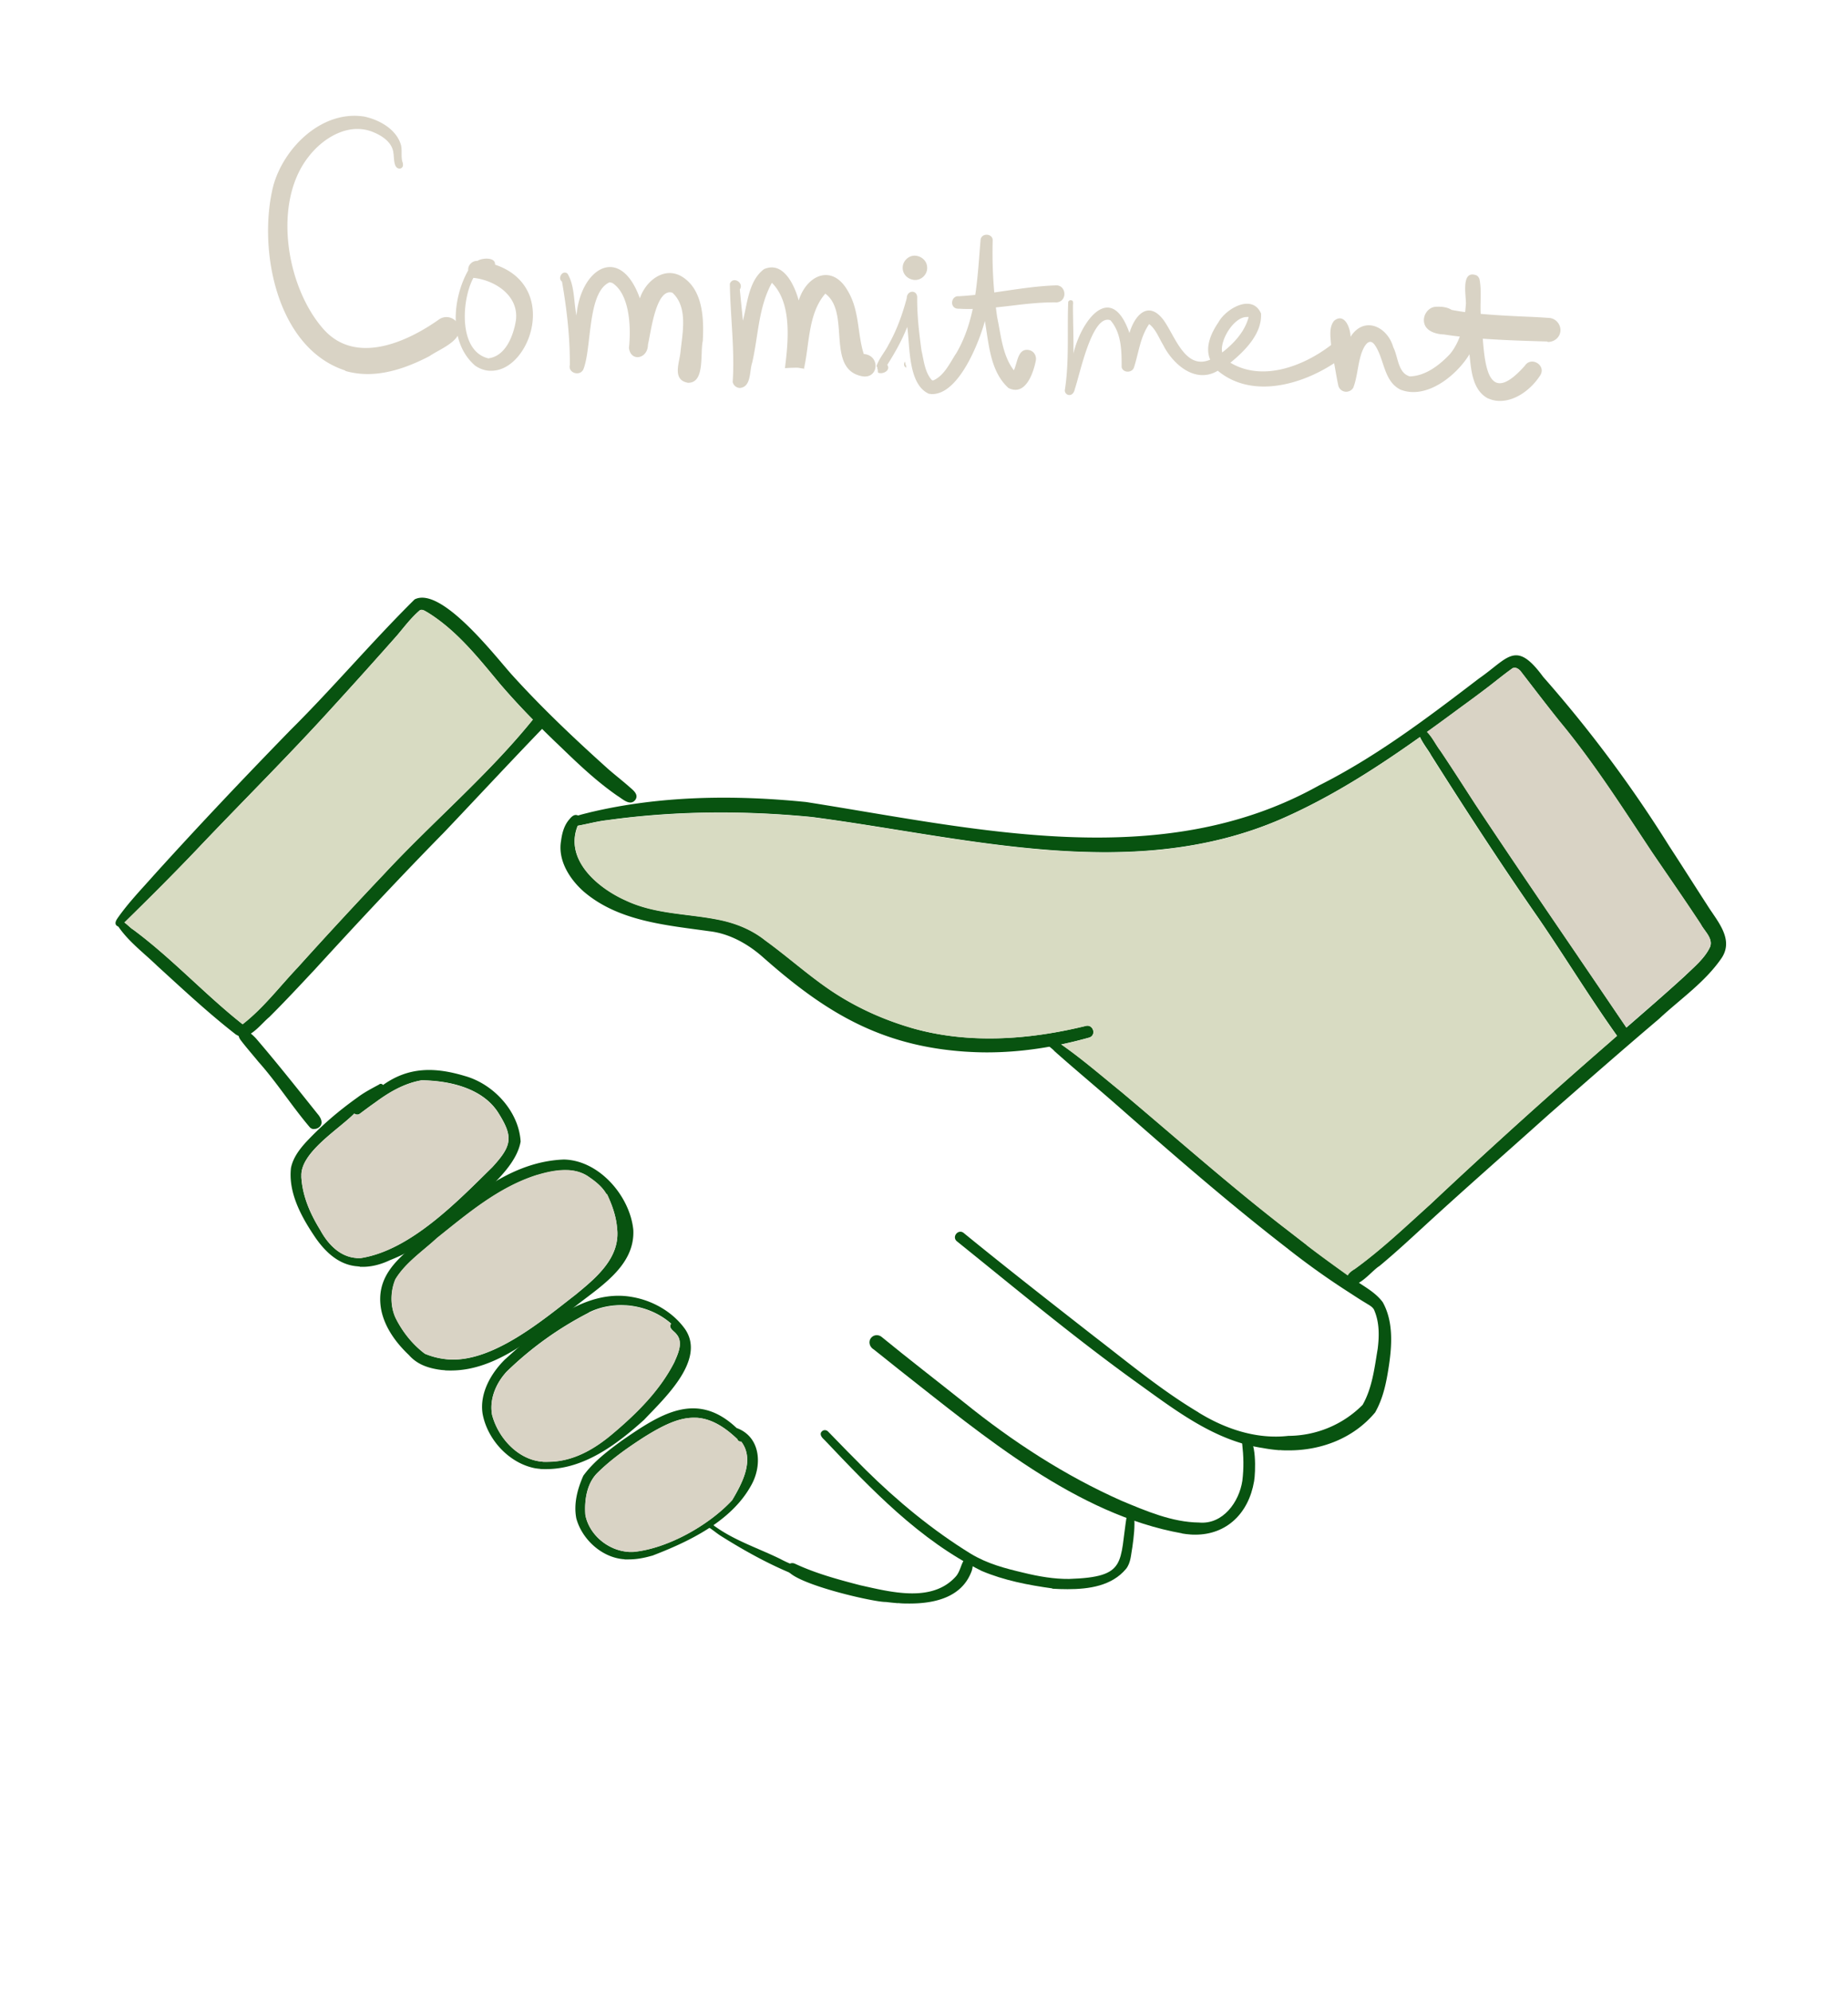 <svg xmlns="http://www.w3.org/2000/svg" width="272" height="293" fill="none"><path fill="#085310" d="M17.42 136.321c-.117 0-.234-.069-.327-.185-.234-.348.046-.766.233-1.044 1.588-2.272 3.527-4.266 5.372-6.353 6.54-7.234 13.243-14.306 20.04-21.285 6.283-6.237 12.006-13.03 18.288-19.245 3.901-1.994 11.842 8.324 14.248 11.014 4.438 4.915 9.273 9.483 14.201 13.912 1.004.881 2.055 1.692 3.06 2.573.56.51 1.541 1.16.98 1.994-.77.997-1.891-.139-2.662-.602-3.036-2.11-5.629-4.568-8.268-7.119-3.153-2.991-6.19-6.075-9.016-9.367-3.176-3.826-6.353-7.837-10.627-10.48-.374-.186-.888-.627-1.261-.232-1.215 1.066-2.196 2.365-3.224 3.594a818.676 818.676 0 0 1-9.483 10.549c-6.493 7.165-13.383 13.982-20.04 21.007-3.48 3.664-7.1 7.258-10.697 10.782-.187.209-.514.487-.817.487h-.024.024z"/><path fill="#085310" d="M35.544 152.529c-.35-.024-.7-.163-1.05-.464-3.971-3.107-7.638-6.539-11.352-9.924-1.915-1.855-4.134-3.501-5.652-5.681-.257-.278-.467-.881.07-1.02.77.07 1.425.974 2.032 1.345 5.699 4.22 10.557 9.553 16.116 13.935 3.083-2.388 5.442-5.542 8.105-8.347a788.279 788.279 0 0 1 12.706-13.75c7.17-7.721 15.368-14.607 21.978-22.815.63-1.368 2.663-.557 1.892.834-5.045 5.217-9.973 10.527-14.971 15.79-6.517 6.632-12.847 13.425-19.106 20.265-2.196 2.342-4.391 4.707-6.68 6.98-1.098.904-2.523 2.852-3.97 2.852h-.118z"/><path fill="#085310" d="M46.22 166.162a.848.848 0 0 1-.608-.255c-2.663-3.13-4.858-6.608-7.59-9.669-.865-1.066-1.776-2.086-2.617-3.199-.163-.232-.303-.51-.303-.812.397-1.553 1.985-.046 2.569.58 3.106 3.617 6.096 7.396 9.062 11.106.49.557.934 1.415.234 1.971a1.085 1.085 0 0 1-.701.255h-.07l.023.023zm152.868 22.839c-.234 0-.444-.116-.631-.325-.63-.811.234-1.553.911-1.924 3.948-2.852 7.521-6.284 11.118-9.507a917.967 917.967 0 0 1 26.533-23.952c3.644-3.199 7.428-6.422 10.978-9.668 1.331-1.299 2.943-2.597 3.714-4.29.443-1.252-.841-2.295-1.378-3.316-2.336-3.57-4.789-7.048-7.171-10.573-4.391-6.608-8.595-13.239-13.64-19.314-1.939-2.435-3.807-4.892-5.723-7.373-.35-.394-.887-.696-1.354-.278-1.145.811-2.219 1.715-3.317 2.55a153.03 153.03 0 0 1-3.901 2.898c-8.431 6.238-17.05 12.405-26.72 16.625-22.025 9.507-46.316 2.643-69.018-.325-9.997-.973-20.157-.927-30.107.464-1.775.186-3.55.765-5.279.951-1.635-1.252 1.916-1.855 2.686-2.087 10.394-2.481 21.278-2.597 31.859-1.53 24.828 3.895 52.155 10.596 75.442-2.412 8.502-4.266 16.069-10.016 23.59-15.766 4.321-2.992 5.395-5.774 9.459-.232a189.137 189.137 0 0 1 18.522 24.856c1.892 2.898 3.737 5.819 5.629 8.741 1.448 2.319 3.947 4.962 2.126 7.744-2.429 3.571-6.12 6.075-9.25 8.997-5.465 4.637-10.837 9.344-16.233 14.074-6.096 5.472-12.308 10.897-18.334 16.439-2.196 2.017-4.275 3.942-6.564 5.843-.911.533-2.639 2.713-3.83 2.713h-.07l-.047-.023z"/><path fill="#085310" d="M141.982 154.754a51.151 51.151 0 0 1-3.2-.324c-10.978-1.484-18.452-6.469-26.51-13.587-2.196-1.948-4.952-3.478-7.871-3.803-6.423-.904-13.407-1.461-18.522-5.866-2.079-1.855-3.807-4.614-3.294-7.466.14-1.113.468-2.296 1.215-3.131.257-.324.654-.741 1.098-.626.444.07.654.626.397.974-2.64 5.171 2.429 9.623 6.82 11.57 4.274 2.018 8.992 1.925 13.524 2.806 2.545.487 4.975 1.461 6.983 3.061 3.527 2.55 6.914 5.657 10.581 7.976 3.363 2.133 6.983 3.733 10.744 4.846h-.047c8.432 2.504 17.471 1.855 25.879-.209 1.121-.325 1.659 1.391.514 1.716-4.951 1.391-9.973 2.179-15.042 2.179-1.097 0-2.172-.046-3.269-.116z"/><path fill="#085310" d="M188.344 213.416a21.834 21.834 0 0 1-2.475-.324c-7.078-1.044-12.87-5.565-18.499-9.599-9.156-6.585-17.798-13.796-26.556-20.845-.748-.673.256-1.855 1.051-1.183 6.306 5.148 12.729 10.156 19.105 15.141 5.069 3.895 9.95 7.976 15.439 11.246h-.023c3.947 2.434 8.548 3.988 13.243 3.454 4.111-.023 8.035-1.646 10.931-4.567 1.425-2.504 1.752-5.472 2.219-8.255.233-1.878.257-3.802-.467-5.565-.187-.579-.771-.834-1.238-1.136-.981-.579-1.939-1.229-2.92-1.855a113.419 113.419 0 0 1-8.852-6.353c-8.619-6.677-16.817-13.819-24.992-21.007-3.013-2.643-6.119-5.217-9.109-7.883-.42-.533-1.635-1.067-1.214-1.832.233-.324.724-.209.981 0 3.62 2.365 6.796 5.148 10.113 7.837 7.895 6.632 15.626 13.495 23.777 19.825 1.191.927 2.313 1.808 3.48 2.689 2.126 1.647 4.321 3.223 6.517 4.777 1.588 1.182 3.503 2.063 4.671 3.663 1.565 2.806 1.355 6.284.911 9.275-.374 2.481-.817 4.776-2.032 6.933-3.176 3.802-7.894 5.588-12.706 5.588-.444 0-.911 0-1.355-.047v.023z"/><path fill="#085310" d="M175.242 225.821c-.444-.023-.887-.093-1.331-.162h.117c-15.533-2.736-29.313-14.376-41.365-23.836-1.355-1.066-2.686-2.156-4.041-3.223-.63-.348-.887-1.182-.373-1.762.397-.44 1.074-.464 1.518-.093 3.994 3.27 8.151 6.469 12.169 9.669 7.1 5.727 14.784 10.735 23.146 14.445 3.62 1.507 7.427 3.154 11.398 3.2 3.527.325 5.909-3.037 6.376-6.144.234-1.902.187-3.594-.023-5.449-.14-.441 0-1.044.537-1.09 1.659.116 1.425 5.449 1.215 6.608-.818 4.8-4.111 7.86-8.642 7.86-.234 0-.467 0-.724-.023h.023z"/><path fill="#085310" d="M154.875 233.751c-3.527-.487-7.124-1.183-10.394-2.574-9.179-4.544-16.233-12.01-23.146-19.291-.374-.325-.818-.858-.327-1.275.257-.232.654-.186.887.069 1.869 1.925 3.644 3.757 5.513 5.612 4.671 4.614 9.833 8.88 15.438 12.335 2.476 1.507 5.092 2.179 7.848 2.829 2.172.533 4.461.927 6.657.904 8.665-.278 7.357-2.365 8.525-9.507.14-.974 1.074-.579 1.051.255.14 1.531-.047 3.038-.257 4.545-.21 1.09-.21 2.319-.934 3.223-2.079 2.504-5.442 2.991-8.595 2.991-.771 0-1.519-.023-2.243-.07l-.023-.046z"/><path fill="#085310" d="M132.173 235.93a43.034 43.034 0 0 1-1.799-.185c-1.798.069-15.742-3.154-14.481-5.287.21-.394.677-.533 1.098-.347 3.06 1.437 6.4 2.341 9.623 3.176 4.484.997 10.51 2.597 14.014-1.229.747-.788.817-2.04 1.448-2.736 1.355-.579 1.214 1.299.864 2.064-1.448 3.663-5.325 4.591-9.039 4.591-.584 0-1.168 0-1.728-.07v.023zm-79.251-49.549s-.187 0-.257-.023c-2.896-.186-4.975-2.296-6.47-4.568-1.938-2.898-3.784-6.376-3.363-9.947.327-1.53 1.308-2.782 2.265-3.826 2.336-2.481 4.789-4.567 7.521-6.515.981-.742 2.102-1.322 3.177-1.901.163-.163.444-.116.584.069 3.83-2.736 7.73-2.62 12.052-1.321 4.227 1.182 7.941 5.216 8.198 9.645-.724 4.22-6.33 8.208-9.39 11.014-2.99 2.666-6.119 4.985-9.856 6.446-1.215.579-2.593.973-3.947.973h-.444l-.07-.046zm-8.572-13.239c.14 2.851 1.308 5.495 2.78 7.86 1.237 2.272 3.223 4.289 6.002 4.127 7.334-1.159 14.248-8.37 19.316-13.355 2.943-3.2 3.153-4.475.818-8.139-2.36-3.571-7.218-4.614-11.212-4.66-2.546.44-4.764 1.739-6.796 3.246-.771.533-1.542 1.113-2.29 1.669-.233.186-.583.162-.817-.023-2.312 2.342-8.011 5.773-7.778 9.251l-.023.024z"/><path fill="#085310" d="M65.466 201.638c-.304 0-.607-.047-.934-.093-1.729-.278-3.2-.835-4.345-2.133-1.938-1.832-3.643-4.174-4.11-6.84-.724-4.406 2.008-6.979 5.138-9.553 6.376-5.31 12.986-12.057 21.792-12.382 5.208.116 9.716 5.403 10.207 10.341.28 5.519-5.279 8.579-9.04 11.663-5.278 3.78-10.977 9.043-17.797 9.043-.304 0-.608 0-.911-.023v-.023zm13.547-28.705c-5.63 1.808-10.16 5.657-14.692 9.274-2.102 1.948-4.648 3.617-6.119 6.075-.747 1.786-.77 3.965.047 5.704 1.004 2.017 2.499 3.895 4.297 5.24a11.38 11.38 0 0 0 3.504.835c6.493.417 13.757-5.727 18.638-9.507 3.037-2.481 6.634-5.448 6.143-9.761v.046c-.117-1.762-.724-3.478-1.471-5.054a.511.511 0 0 1-.21-.232c-.584-.951-1.495-1.67-2.406-2.296-.911-.672-1.962-.974-3.037-1.043h-.56c-1.401 0-2.85.348-4.134.742v-.023z"/><path fill="#085310" d="M79.503 216.153c-.233 0-.444-.047-.677-.07-3.9-.719-7.124-4.266-7.801-8.069-.444-2.991 1.238-5.913 3.27-7.93 4.998-4.498 11.585-10.55 18.802-9.205 3.06.534 6.003 2.249 7.778 4.777 3.013 4.544-3.154 10.179-6.073 13.286-4.018 3.617-8.829 7.257-14.435 7.257-.28 0-.584 0-.887-.023l.023-.023zm7.147-22.978a50.033 50.033 0 0 0-12.098 8.695c-1.565 1.715-2.546 4.034-2.126 6.33.958 3.663 4.298 7.141 8.292 6.909h-.07c3.667 0 6.82-1.832 9.53-4.127 3.55-2.991 6.936-6.353 9.062-10.504.56-1.275 1.378-2.967.303-4.173-.35-.464-1.214-.858-.77-1.53-1.822-1.6-4.158-2.505-6.564-2.69-.257 0-.514-.023-.794-.023-1.635 0-3.293.348-4.765 1.089v.024z"/><path fill="#085310" d="M91.927 229.462a6.278 6.278 0 0 1-1.12-.163c-2.803-.649-5.233-3.084-5.98-5.843-.42-2.133.163-4.336 1.028-6.283 1.518-2.087 3.62-3.664 5.675-5.171 5.606-3.872 10.978-7.443 16.887-1.855 3.621 1.322 3.807 5.635 2.079 8.556-2.92 5.217-9.132 8.185-14.528 10.248h-.047c-1.12.325-2.242.534-3.386.534h-.608v-.023zm2.756-17.9c-2.405 1.576-4.788 3.246-6.82 5.263-1.541 1.577-1.868 4.058-1.705 6.121.608 3.177 3.83 5.611 7.054 5.426 5.045-.464 11.165-3.942 14.551-7.605 1.472-2.481 3.364-5.959 1.332-8.626a.496.496 0 0 1-.561-.348c-2.172-2.086-4.087-3.014-5.956-3.153h-.467c-2.289 0-4.625 1.159-7.428 2.922z"/><path fill="#085310" d="M118.439 232.29s-.094 0-.117-.023c-4.345-1.6-8.432-3.849-12.333-6.307-.56-.371-1.097-.834-1.658-1.182-.163-.023-.28-.163-.327-.348-.047-.209.117-.371.304-.417.42-.07.63.463.981.649 2.919 2.087 6.399 3.2 9.599 4.776 1.238.673 2.593 1.113 3.831 1.762.257.14.397.395.327.673a.603.603 0 0 1-.561.417h-.046zm120.566-78.95c-.187 0-.374-.093-.537-.278-4.205-5.82-7.942-11.988-12.006-17.923-5.465-7.861-10.744-15.976-15.859-24.068-.35-.765-3.013-3.872-1.074-3.779 1.121.742 1.681 2.156 2.499 3.199 1.728 2.574 3.433 5.24 5.115 7.837 4.998 7.536 10.09 15.002 15.182 22.468 2.405 3.524 4.788 7.072 7.194 10.596.163.232.327.487.42.766.257.626-.28 1.182-.841 1.182h-.093z"/><path fill="#D8DBC2" d="M19.593 136.808c-.397-.232-.817-.719-1.284-1.043 3.573-3.502 7.17-7.095 10.627-10.713 6.657-7.025 13.547-13.842 20.04-21.007 3.2-3.501 6.353-7.025 9.483-10.55 1.05-1.228 2.008-2.527 3.246-3.593.374-.371.841 0 1.215.208 4.297 2.644 7.45 6.678 10.65 10.504a95.098 95.098 0 0 0 4.859 5.286c-6.61 8.185-14.762 15.048-21.909 22.746a713.178 713.178 0 0 0-12.706 13.75c-2.663 2.806-5.045 5.959-8.105 8.347-5.535-4.382-10.417-9.715-16.116-13.935zm172.722 46.419c-1.168-.904-2.289-1.785-3.48-2.689-8.152-6.33-15.883-13.193-23.777-19.825-2.92-2.365-5.746-4.822-8.853-7.002a61.624 61.624 0 0 0 4.088-.997c1.144-.348.607-2.04-.514-1.716-8.408 2.041-17.424 2.713-25.879.209-3.737-1.113-7.358-2.713-10.698-4.823-3.667-2.319-7.053-5.426-10.58-7.976-2.032-1.623-4.461-2.574-6.984-3.061-4.531-.904-9.249-.788-13.523-2.805-4.228-1.878-9.086-6.075-7.054-11.014 1.425-.255 2.85-.649 4.298-.811 9.95-1.368 20.11-1.438 30.106-.464 22.703 2.968 46.994 9.854 69.019.324 7.311-3.176 14.014-7.489 20.507-12.103.398.951 1.402 2.203 1.612 2.667 5.115 8.068 10.37 16.184 15.859 24.044 3.924 5.704 7.521 11.64 11.538 17.274-.327.278-.654.556-.957.835-9.039 7.86-17.798 15.743-26.533 23.975-3.574 3.222-7.171 6.654-11.118 9.506-.374.209-.818.557-1.028.927-2.032-1.46-4.064-2.921-6.049-4.451v-.024z"/><path fill="#D9D3C5" d="M232.302 140.819c-5.092-7.466-10.184-14.932-15.182-22.468-1.682-2.596-3.387-5.263-5.115-7.837-.677-.881-1.191-2.017-1.985-2.805 1.751-1.252 3.48-2.528 5.208-3.803 1.308-.95 2.616-1.924 3.901-2.898 1.097-.858 2.195-1.74 3.316-2.55.467-.418 1.005-.117 1.355.278 1.892 2.457 3.784 4.938 5.722 7.35 5.045 6.075 9.25 12.683 13.641 19.314 2.405 3.524 4.834 7.026 7.17 10.573.537 1.044 1.799 2.064 1.378 3.316-.771 1.716-2.359 2.991-3.714 4.289-2.802 2.574-5.745 5.101-8.642 7.629a4085.392 4085.392 0 0 0-7.077-10.411l.024.023zm-179.846 44.31c-2.429-.163-4.204-2.041-5.325-4.127-1.448-2.389-2.616-5.009-2.78-7.861-.21-3.478 5.49-6.909 7.778-9.251a.67.67 0 0 0 .818.023c.77-.556 1.518-1.136 2.289-1.669 2.032-1.507 4.25-2.806 6.796-3.246 4.018.046 8.853 1.089 11.212 4.66 2.359 3.664 2.125 4.939-.818 8.139-5.092 4.961-11.982 12.196-19.34 13.355h-.676l.046-.023zm40.032 43.243c-2.966-.209-5.746-2.505-6.33-5.426-.14-2.064.187-4.545 1.705-6.121 2.009-2.018 4.391-3.71 6.82-5.264 5.302-3.315 8.853-4.544 13.851.232a.51.51 0 0 0 .561.348c2.008 2.666.14 6.144-1.332 8.625-3.386 3.687-9.506 7.142-14.55 7.629h-.748l.023-.023zm-12.612-13.263c-3.62-.255-6.563-3.501-7.45-6.887-.397-2.295.56-4.637 2.148-6.33a49.603 49.603 0 0 1 12.1-8.694c3.876-1.925 8.851-1.253 12.098 1.623-.444.672.444 1.066.77 1.507 1.075 1.205.258 2.898-.303 4.173-2.125 4.174-5.512 7.513-9.062 10.504-2.71 2.295-5.863 4.127-9.53 4.127h-.771v-.023zm-13.849-15.071c-1.215-.093-2.383-.348-3.504-.835-1.798-1.345-3.293-3.2-4.298-5.24-.817-1.739-.794-3.919-.046-5.704 1.495-2.458 4.017-4.127 6.12-6.075 4.53-3.617 9.062-7.489 14.69-9.274 2.476-.742 5.49-1.322 7.755.324.91.626 1.798 1.345 2.406 2.296 0 0 0 .046.046.069.047.07.117.116.164.163.747 1.576 1.355 3.292 1.471 5.054v-.046c.49 4.313-3.106 7.257-6.142 9.761-4.718 3.664-11.679 9.53-18.008 9.53h-.654v-.023zm5.996-145.479c-.664-.035-1.398-.278-2.062-.729-3.95-3.365-3.39-9.887-1.048-14.05-.07-.764.594-1.423 1.362-1.388.664-.451 2.691-.59 2.587.555 9.505 3.192 5.172 15.612-.525 15.612h-.314zm-.07-1.839c2.516-.347 3.635-3.4 3.984-5.585.454-3.608-3.04-5.898-6.256-6.245-1.747 3.192-2.271 10.859 2.272 11.865v-.035zm29.253 3.574h-.105c-2.167-.486-1.084-2.984-.944-4.476.28-2.81 1.153-6.591-1.188-8.742-2.447-.764-3.18 5.967-3.6 7.632 0 2.117-2.55 2.602-2.796.486.315-2.845.175-7.91-2.48-9.575h-.14.07a1.304 1.304 0 0 0-.315-.07c-3.285 1.457-2.586 9.68-3.844 12.802-.49 1.075-2.272.555-1.993-.624.035-4.06-.454-8.292-1.153-12.282-.699-.486.07-1.77.804-1.18 1.083 1.77.909 4.164 1.328 6.176.594-6.973 6.43-10.616 9.331-2.533.804-2.498 3.53-4.752 6.151-3.226 3.145 1.908 3.285 6.175 3.11 9.471-.419 1.874.35 6.175-2.132 6.175h-.174l.07-.034zm7.651.797a1.112 1.112 0 0 1-1.014-.867c.315-4.822-.349-9.68-.419-14.467.454-1.18 2.132-.139 1.468.833.139 1.526.314 3.087.454 4.614.664-2.568.839-5.898 3.11-7.598 2.866-1.249 4.509 2.428 5.103 4.614 1.188-3.781 4.927-5.412 7.199-1.457 1.782 2.949 1.398 6.245 2.376 9.333 2.516.208 2.202 3.781-.314 3.26-5.312-1.11-1.573-9.367-5.347-12.142-2.586 2.984-2.307 7.529-3.18 11.206v-.174c-.315-.034-.63-.104-.909-.138a30.7 30.7 0 0 0-1.852.07c.489-3.886 1.083-9.576-1.922-12.56-1.992 3.608-1.992 7.84-2.901 11.761-.419 1.214-.105 3.539-1.782 3.712h-.07zm24.221-3.607.105-.313v.07l.07.173v.174l.105.173v.174l.07.173c-.245-.07-.42-.277-.35-.66v.036z"/><path fill="#D9D3C5" d="M136.957 57.959h-.21c-3.11-1.353-2.796-6.939-3.215-9.853-.769 1.978-1.818 3.816-2.936 5.586.559.832-.699 1.457-1.363 1.145l-.035-.243v-.174l-.07-.173v-.174l-.105-.173v-.07c.385-1.11 1.259-2.081 1.748-3.087 1.223-2.151 2.062-4.51 2.691-6.87 0-1.11 1.433-1.318 1.537-.173-.034 2.671.28 5.273.63 7.875.349 1.492.489 3.227 1.537 4.372 0 0 .035 0 .07.034h.14c1.642-.728 2.481-2.671 3.39-4.024 2.97-5.1 3.075-11.032 3.564-16.687.14-1.006 1.713-.937 1.783.034a65.658 65.658 0 0 0 .664 11.414c.559 2.637.769 5.586 2.446 7.772.559-1.11.559-3.4 2.342-2.95.699.209 1.048.937.873 1.631-.384 1.839-1.537 5.17-4.019 3.92-2.691-2.463-2.865-6.452-3.459-9.852-.839 3.122-3.81 10.755-7.759 10.755h-.21l-.034-.035z"/><path fill="#D9D3C5" d="M141.291 45.435c-.175 0-.35 0-.524-.035-1.014-.277-.734-1.873.314-1.804 4.753-.243 9.436-1.422 14.224-1.596 1.642-.173 1.887 2.325.244 2.498-2.166-.034-4.438.208-6.675.486-2.096.243-4.193.486-6.185.486-.49 0-.944 0-1.398-.035zm-6.677-4.233c-.979-.07-1.783-.832-1.748-1.838 0-.937.874-1.804 1.853-1.735.978.07 1.782.833 1.747 1.839 0 .902-.804 1.734-1.747 1.734h-.105zm84.434 17.451c-2.342-1.214-2.516-4.198-2.761-6.522-1.887 3.122-6.325 6.73-10.17 5.204-2.481-1.25-2.341-4.476-3.739-6.523-.979-1.457-1.852.625-2.097 1.527-.454 1.526-.524 3.192-1.083 4.683-.21.417-.699.66-1.154.625a1.201 1.201 0 0 1-1.048-.833c-.245-1.11-.419-2.255-.629-3.365-4.893 3.226-12.162 5.239-17.124 1.11-3.32 1.978-6.64-.971-8.073-3.85-.629-1.042-1.049-2.256-2.027-3.02-1.328 1.909-1.538 4.233-2.237 6.384-.279.833-1.607.833-1.817-.034 0-2.36 0-4.996-1.643-6.904-2.726-1.041-4.543 8.153-5.242 10.096-.07.416-.349.936-.839.901h-.035c-.349-.034-.664-.381-.594-.763.664-4.302.315-8.604.49-12.905.035-.243.349-.347.524-.243.279 0 .175.624.175.763 0 2.359.104 4.718.069 7.042 1.154-4.926 5.557-10.72 8.248-3.018.769-2.636 2.761-4.822 4.963-1.977 1.712 2.29 3.18 7.493 6.919 5.898-.804-1.874.14-3.92 1.223-5.517 1.119-2.012 4.963-4.232 6.256-1.283.175 2.949-2.341 5.481-4.508 7.25 4.753 2.845 10.799.486 14.818-2.601-.07-1.18-.35-2.602.454-3.574 1.538-1.249 2.411 1.11 2.411 2.36 1.992-3.123 5.417-1.527 6.291 1.526.734 1.422.664 3.816 2.446 4.302 2.342-.07 4.404-1.7 5.906-3.296 1.713-2.082 2.167-4.857 2.342-7.46 0-1.283-.734-5.03 1.607-4.093.175.139.315.312.385.52.384 1.909 0 3.886.244 5.794.525 4.545.07 14.12 6.431 6.974.978-1.492 3.25 0 2.236 1.457-1.258 1.943-3.529 3.712-5.871 3.712a4.127 4.127 0 0 1-1.782-.382l.035.035zm-39.176-6.765c1.747-1.353 3.355-3.088 3.914-5.239h-.28c-1.957 0-4.054 3.573-3.599 5.273l-.035-.034z"/><path fill="#D9D3C5" d="M227.785 50.257c-2.446-.07-4.893-.139-7.339-.277-1.957-.104-3.914-.243-5.871-.486-.699-.07-1.363-.173-2.062-.277-1.258-.035-2.901-.556-2.936-2.047-.035-.937.664-1.874 1.608-2.013.839-.069 1.782 0 2.481.451 1.433.278 2.901.451 4.369.59 2.306.208 4.613.312 6.884.416 1.049.035 2.062.105 3.111.174.978.07 1.712.971 1.642 1.908-.07.971-.908 1.63-1.852 1.63h-.07l.035-.069zM50.81 54.525c-10.17-3.33-12.896-17.971-10.589-27.165 1.538-5.62 7.164-11.206 13.42-10.2 2.237.486 4.718 1.874 5.382 4.198.175.763 0 1.561.175 2.36.14.38.244.901-.245 1.075-1.083.173-.909-1.561-1.048-2.255-.14-1.492-1.503-2.463-2.796-3.019-3.635-1.63-7.514.694-9.716 3.574-5.312 6.765-3.25 19.15 2.202 25.326 4.718 5.342 12.267 1.977 17.09-1.457a1.897 1.897 0 0 1 2.48.381c1.783 2.498-2.306 3.92-3.948 5.065-2.796 1.457-5.941 2.637-9.087 2.637-1.083 0-2.202-.139-3.285-.451l-.035-.07z"/></svg>